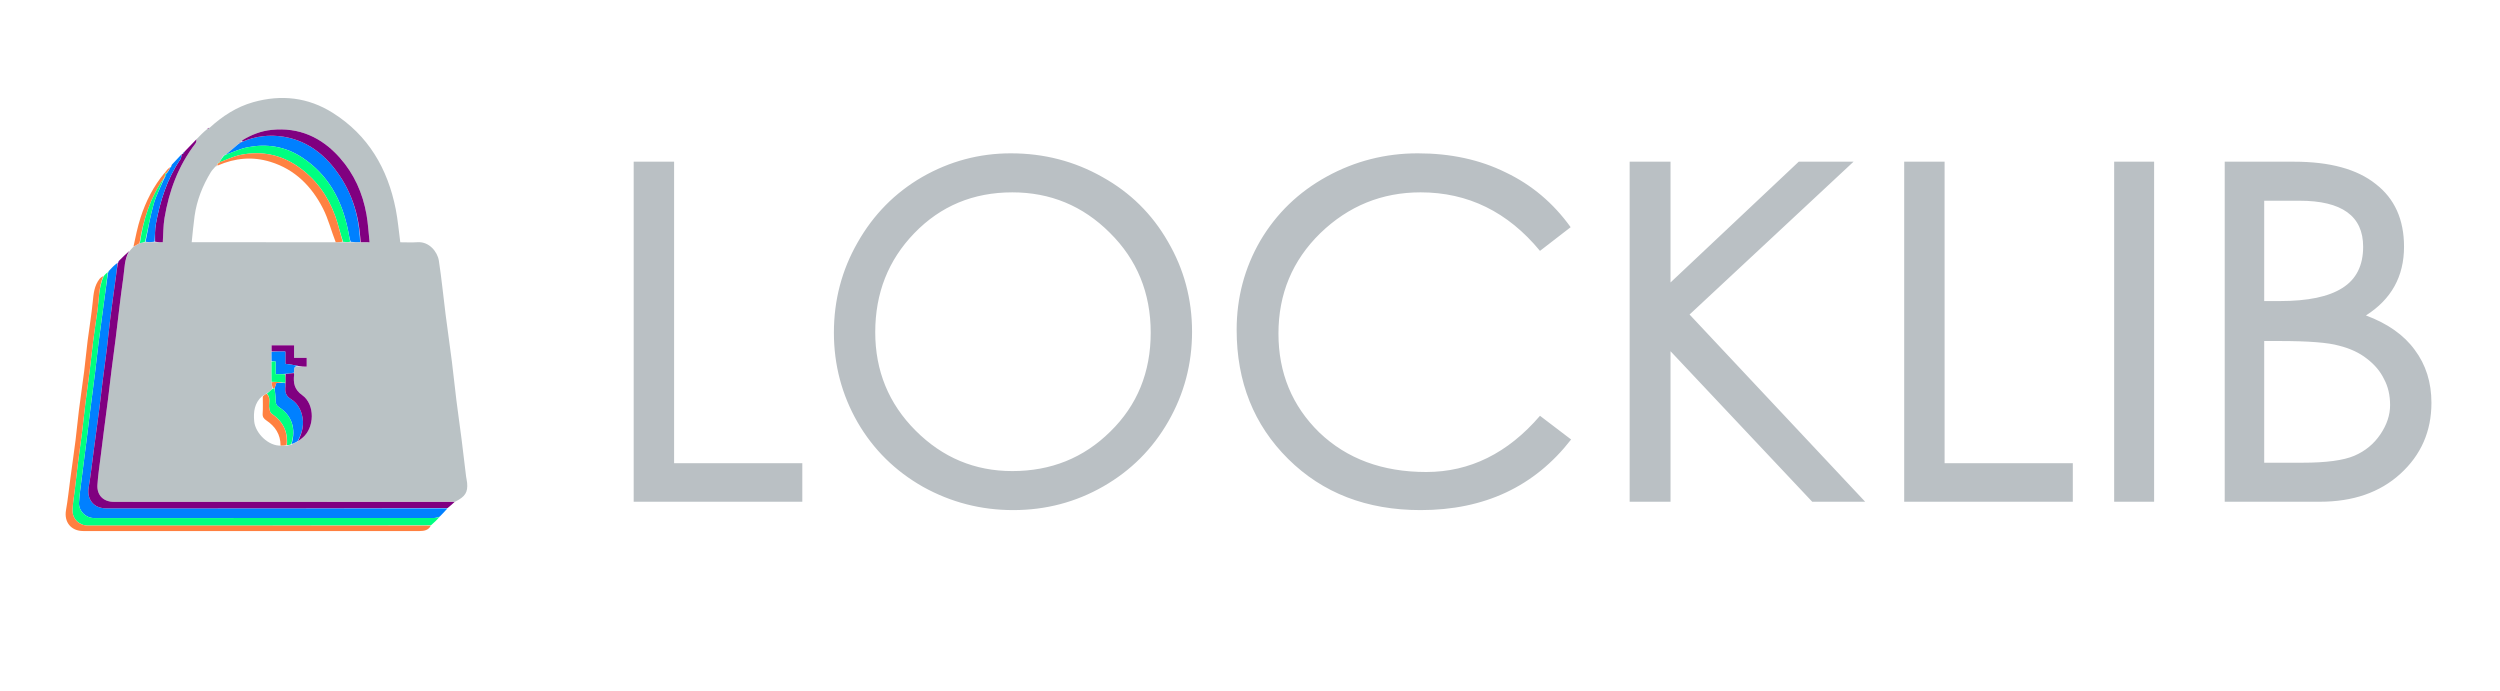 <?xml version="1.0" encoding="UTF-8" standalone="no"?>
<svg
   version="1.1"
   id="Layer_1"
   x="0px"
   y="0px"
   width="604"
   viewBox="0 0 604 167"
   enable-background="new 0 0 554 576"
   xml:space="preserve"
   sodipodi:docname="logo_7.svg"
   height="167"
   inkscape:version="1.4.2 (ebf0e940, 2025-05-08)"
   xmlns:inkscape="http://www.inkscape.org/namespaces/inkscape"
   xmlns:sodipodi="http://sodipodi.sourceforge.net/DTD/sodipodi-0.dtd"
   xmlns="http://www.w3.org/2000/svg"
   xmlns:svg="http://www.w3.org/2000/svg"><defs
   id="defs36"><rect
     x="115.195"
     y="20.642"
     width="423.49"
     height="118.524"
     id="rect36" /></defs><sodipodi:namedview
   id="namedview36"
   pagecolor="#ffffff"
   bordercolor="#000000"
   borderopacity="0.25"
   inkscape:showpageshadow="2"
   inkscape:pageopacity="0.0"
   inkscape:pagecheckerboard="0"
   inkscape:deskcolor="#d1d1d1"
   inkscape:zoom="1.7903163"
   inkscape:cx="-38.819956"
   inkscape:cy="131.541"
   inkscape:window-width="3072"
   inkscape:window-height="1186"
   inkscape:window-x="0"
   inkscape:window-y="25"
   inkscape:window-maximized="0"
   inkscape:current-layer="Layer_1" />

<path
   fill="#bac2c5"
   opacity="1"
   stroke="none"
   d="m 50.652,30.864 c 3.076,-2.8 6.489,-5.044 10.53,-6.181 6.76,-1.902 13.24,-1.179 19.198,2.571 8.596,5.41 13.287,13.486 15.228,23.276 0.509,2.567 0.722,5.192 1.1,8.005 1.275,0 2.743,0.078 4.199,-0.017 2.752,-0.178 4.783,2.287 5.12,4.464 0.665,4.295 1.073,8.63 1.623,12.944 0.484,3.799 1.039,7.589 1.52,11.389 0.395,3.12 0.703,6.251 1.092,9.371 0.388,3.117 0.846,6.225 1.243,9.341 0.387,3.034 0.732,6.073 1.104,9.108 0.063,0.512 0.203,1.016 0.248,1.529 0.202,2.264 -0.453,3.343 -2.914,4.552 -27.621,0.03 -55.035,0.029 -82.45,0.028 -2.467,-9e-5 -4.1,-1.569 -3.959,-4.049 0.129,-2.264 0.492,-4.516 0.766,-6.772 0.263,-2.17 0.539,-4.338 0.818,-6.505 0.328,-2.547 0.676,-5.092 0.997,-7.641 0.295,-2.339 0.554,-4.683 0.849,-7.023 0.316,-2.506 0.665,-5.008 0.98,-7.514 0.3,-2.382 0.566,-4.768 0.864,-7.15 0.313,-2.507 0.61,-5.017 0.979,-7.515 0.322,-2.182 0.229,-4.471 1.529,-6.423 0.255,-0.31 0.511,-0.62 0.894,-1.009 0.581,-0.345 1.034,-0.612 1.582,-0.901 0.467,-0.098 0.839,-0.174 1.328,-0.233 0.822,0.006 1.528,-0.006 2.351,3.05e-4 0.707,0.017 1.296,0.017 1.86,0.017 0.135,-2.054 0.101,-3.969 0.41,-5.826 1.096,-6.576 3.358,-12.694 7.478,-18.033 0.218,-0.282 0.221,-0.73 0.324,-1.101 0.775,-0.797 1.551,-1.595 2.476,-2.352 0.311,-0.09 0.471,-0.22 0.632,-0.35 M 65.582,92.454 c 0.086,0.465 0.172,0.93 0.182,1.55 -0.426,0.372 -0.852,0.744 -1.445,1.122 -0.276,0.178 -0.553,0.356 -0.998,0.588 -1.841,1.636 -2.121,3.795 -1.91,6.052 0.271,2.914 3.487,6.072 6.483,5.887 0.446,-0.011 0.893,-0.02 1.536,-0.003 0.296,-0.084 0.593,-0.168 1.074,-0.263 0.461,-0.258 0.922,-0.517 1.561,-0.782 0.328,-0.269 0.656,-0.538 0.985,-0.806 2.995,-2.437 3.105,-8.119 -0.05,-10.344 -1.896,-1.337 -2.165,-2.936 -1.948,-4.917 0.014,-0.126 -0.022,-0.258 -0.001,-0.609 -0.025,-0.748 -0.14,-1.566 1.288,-1.355 0.589,0 1.177,0 1.758,0 0,-0.778 0,-1.398 0,-2.112 -1.034,0 -1.971,0 -3.049,0 0,-1.063 0,-2.034 0,-3.026 -1.897,0 -3.647,0 -5.432,0 0,0.549 0,1.019 -0.034,1.722 0.012,0.706 0.023,1.412 -1.74e-4,2.361 0.008,1.573 0.017,3.147 -7.02e-4,4.934 M 52.913,39.066 c -0.123,0.131 -0.247,0.262 -0.423,0.576 0.008,0.118 0.016,0.237 0.02,0.342 0,0 0.013,0.006 -0.141,-0.081 -0.121,0.112 -0.242,0.224 -0.458,0.488 -0.325,0.394 -0.704,0.755 -0.967,1.187 -1.994,3.279 -3.393,6.791 -3.932,10.603 -0.292,2.063 -0.461,4.143 -0.698,6.335 11.823,0 23.252,0 34.91,0.016 0.532,-0.009 1.064,-0.02 1.823,-0.004 0.533,-0.012 1.066,-0.024 1.833,-0.002 0.707,-0.012 1.413,-0.022 2.354,6.08e-4 0.59,0 1.18,0 2.056,0 C 89.035,56.159 88.922,53.966 88.543,51.821 87.631,46.663 85.551,41.996 82.052,38.068 77.689,33.169 72.249,30.701 65.609,31.381 c -2.537,0.26 -4.899,1.176 -7.08,2.515 -0.056,0.034 -0.018,0.222 -0.008,0.341 0,0 0.001,-0.016 -0.165,-0.122 -0.28,0.214 -0.56,0.428 -0.936,0.8 -0.946,0.815 -1.891,1.63 -2.823,2.453 0,0 0.001,-0.016 -0.139,-0.131 -0.127,0.117 -0.254,0.235 -0.545,0.437 -0.296,0.515 -0.591,1.03 -0.884,1.528 0,0 0.016,0.005 -0.117,-0.137 z"
   id="path2"
   style="stroke-width:0.261" />
<path
   fill="#0080ff"
   opacity="1"
   stroke="none"
   d="m 26.381,65.372 c 0.627,-0.668 1.254,-1.336 1.979,-1.847 -0.083,1.424 -0.272,2.691 -0.445,3.96 -0.428,3.137 -0.87,6.272 -1.266,9.413 -0.305,2.426 -0.527,4.861 -0.823,7.288 -0.316,2.591 -0.685,5.175 -1.011,7.765 -0.289,2.297 -0.534,4.599 -0.83,6.894 -0.405,3.14 -0.841,6.276 -1.263,9.414 -0.427,3.18 -0.774,6.374 -1.302,9.538 -0.478,2.863 1.237,5.014 4.194,5.014 27.502,1.2e-4 55.003,3e-5 82.505,0 -0.581,0.643 -1.162,1.286 -1.894,2.019 -0.567,0.171 -0.985,0.323 -1.403,0.323 -27.379,0.012 -54.758,0.012 -82.136,0.006 -1.951,-4.5e-4 -3.683,-1.69 -3.597,-3.645 0.079,-1.799 0.358,-3.591 0.58,-5.382 0.396,-3.194 0.82,-6.384 1.222,-9.578 0.3,-2.386 0.573,-4.776 0.875,-7.162 0.398,-3.15 0.824,-6.297 1.213,-9.449 0.295,-2.388 0.531,-4.784 0.834,-7.171 0.399,-3.149 0.835,-6.293 1.261,-9.439 0.339,-2.505 0.687,-5.009 1.03,-7.514 0,0 0.005,0.022 0.071,0.005 0.112,-0.162 0.158,-0.307 0.204,-0.452 z"
   id="path3"
   style="stroke-width:0.261" />
<path
   fill="#800080"
   opacity="1"
   stroke="none"
   d="m 108.163,122.729 c -27.544,0.083 -55.046,0.083 -82.548,0.083 -2.957,-1e-5 -4.672,-2.15 -4.194,-5.014 0.528,-3.164 0.875,-6.357 1.302,-9.538 0.421,-3.138 0.858,-6.274 1.263,-9.414 0.296,-2.296 0.541,-4.598 0.83,-6.894 0.326,-2.59 0.695,-5.174 1.011,-7.765 0.296,-2.427 0.518,-4.863 0.823,-7.288 0.395,-3.141 0.838,-6.276 1.266,-9.413 0.173,-1.269 0.362,-2.536 0.536,-3.913 -0.007,-0.11 0.009,-0.094 0.08,-0.101 0.114,-0.155 0.158,-0.302 0.202,-0.45 0.8,-0.796 1.599,-1.593 2.492,-2.379 -1.207,1.962 -1.114,4.252 -1.436,6.433 -0.369,2.499 -0.666,5.008 -0.979,7.515 -0.297,2.382 -0.564,4.768 -0.864,7.15 -0.315,2.506 -0.664,5.008 -0.98,7.514 -0.295,2.339 -0.554,4.683 -0.849,7.023 -0.321,2.548 -0.669,5.093 -0.997,7.641 -0.279,2.168 -0.555,4.336 -0.818,6.505 -0.274,2.256 -0.637,4.507 -0.766,6.772 -0.141,2.48 1.492,4.049 3.959,4.049 27.414,10e-4 54.829,10e-4 82.365,0.005 -0.47,0.468 -1.062,0.933 -1.696,1.48 z"
   id="path4"
   style="stroke-width:0.261" />
<path
   fill="#00ff80"
   opacity="1"
   stroke="none"
   d="m 26.024,65.759 c -0.262,2.566 -0.609,5.07 -0.949,7.575 -0.426,3.145 -0.862,6.29 -1.261,9.439 -0.303,2.387 -0.538,4.783 -0.834,7.171 -0.39,3.151 -0.816,6.298 -1.213,9.449 -0.301,2.386 -0.575,4.776 -0.875,7.162 -0.401,3.193 -0.826,6.384 -1.222,9.578 -0.222,1.791 -0.501,3.583 -0.58,5.382 -0.086,1.956 1.647,3.645 3.597,3.645 27.379,0.006 54.758,0.006 82.136,-0.006 0.418,-1.8e-4 0.835,-0.152 1.36,-0.242 -0.56,0.633 -1.228,1.275 -2.058,1.999 -27.711,0.082 -55.258,0.083 -82.806,0.081 -2.187,-1.1e-4 -3.881,-1.623 -3.801,-3.788 0.056,-1.489 0.325,-2.971 0.5,-4.456 0.275,-2.335 0.535,-4.671 0.83,-7.003 0.316,-2.496 0.682,-4.986 0.994,-7.483 0.296,-2.376 0.533,-4.759 0.828,-7.135 0.316,-2.539 0.685,-5.072 1.002,-7.611 0.291,-2.333 0.521,-4.674 0.821,-7.006 0.31,-2.409 0.665,-4.813 1.014,-7.217 0.418,-2.89 0.305,-5.877 1.566,-8.613 0.289,-0.327 0.578,-0.654 0.949,-0.919 z"
   id="path5"
   style="stroke-width:0.261" />
<path
   fill="#ff8040"
   opacity="1"
   stroke="none"
   d="m 24.982,66.663 c -1.169,2.752 -1.055,5.739 -1.474,8.628 -0.348,2.404 -0.704,4.808 -1.014,7.217 -0.3,2.332 -0.53,4.673 -0.821,7.006 -0.317,2.539 -0.686,5.072 -1.002,7.611 -0.295,2.376 -0.532,4.759 -0.828,7.135 -0.312,2.497 -0.678,4.987 -0.994,7.483 -0.295,2.332 -0.555,4.669 -0.83,7.003 -0.175,1.485 -0.444,2.966 -0.5,4.456 -0.081,2.165 1.614,3.788 3.801,3.788 27.547,10e-4 55.095,9e-4 82.762,8.4e-4 -0.533,1.1 -1.574,1.312 -2.746,1.312 -23.247,-0.007 -46.494,-0.005 -69.74,-0.005 -3.831,0 -7.662,2.8e-4 -11.493,-8e-5 -2.941,-2.9e-4 -4.668,-2.181 -4.158,-5.037 0.444,-2.482 0.692,-5 1.031,-7.501 0.425,-3.137 0.879,-6.271 1.277,-9.411 0.307,-2.425 0.514,-4.863 0.821,-7.289 0.397,-3.141 0.871,-6.272 1.268,-9.412 0.307,-2.425 0.516,-4.863 0.822,-7.289 0.397,-3.141 0.935,-6.266 1.241,-9.415 0.193,-1.987 0.363,-3.927 1.642,-5.561 0.226,-0.289 0.559,-0.493 0.936,-0.722 z"
   id="path6"
   style="stroke-width:0.261" />
<path
   fill="#800080"
   opacity="1"
   stroke="none"
   d="m 47.483,33.636 c -0.042,0.3 -0.045,0.748 -0.263,1.03 -4.12,5.339 -6.382,11.457 -7.478,18.033 -0.309,1.857 -0.276,3.772 -0.41,5.826 -0.564,0 -1.153,0 -1.86,-0.133 -0.025,-1.504 -0.061,-2.897 0.183,-4.24 1.01,-5.571 2.695,-10.899 5.913,-15.647 0.233,-0.343 0.241,-0.839 0.353,-1.264 0,0 0.077,-0.056 0.181,-0.008 0.245,-0.184 0.385,-0.416 0.525,-0.647 0.931,-0.96 1.862,-1.92 2.855,-2.95 z"
   id="path7"
   style="stroke-width:0.261" />
<path
   fill="#0080ff"
   opacity="1"
   stroke="none"
   d="m 43.847,37.303 c -0.038,0.364 -0.046,0.859 -0.279,1.203 -3.219,4.747 -4.903,10.076 -5.913,15.647 -0.243,1.343 -0.207,2.736 -0.3,4.223 -0.706,0.128 -1.412,0.139 -2.186,0.04 0.598,-3.141 1.121,-6.214 1.981,-9.19 0.611,-2.115 1.675,-4.1 2.542,-6.131 0.005,0.011 -0.018,0.015 0.072,-0.016 0.218,-0.444 0.346,-0.857 0.473,-1.265 -0.001,0.006 -0.012,0.007 0.077,0.04 0.192,-0.166 0.294,-0.366 0.436,-0.65 0.158,-0.297 0.277,-0.509 0.396,-0.722 0,0 0.07,-0.07 0.155,-0.149 0.135,-0.242 0.186,-0.405 0.236,-0.568 0.745,-0.8 1.491,-1.601 2.311,-2.462 z"
   id="path8"
   style="stroke-width:0.261" />
<path
   fill="#ff8040"
   opacity="1"
   stroke="none"
   d="m 33.699,58.764 c -0.453,0.267 -0.907,0.534 -1.449,0.8 0.505,-2.345 0.975,-4.728 1.719,-7.023 1.27,-3.917 3.114,-7.564 5.814,-10.803 0.142,0.03 0.174,0.062 0.194,0.194 -0.109,0.459 -0.207,0.818 -0.304,1.178 0,0 0.023,-0.005 -0.071,-0.068 -3.321,4.723 -4.993,10.082 -5.903,15.722 z"
   id="path9"
   style="stroke-width:0.261" />
<path
   fill="#ff8040"
   opacity="1"
   stroke="none"
   d="m 41.063,40.405 c -0.036,0.29 -0.155,0.502 -0.385,0.825 -0.225,0.271 -0.34,0.431 -0.454,0.591 0,0 0.012,-0.001 -0.051,-0.006 -0.062,-0.005 -0.185,0.018 -0.185,0.018 -0.032,-0.032 -0.064,-0.065 -0.137,-0.152 0.349,-0.488 0.739,-0.921 1.211,-1.276 z"
   id="path10"
   style="stroke-width:0.261" />
<path
   fill="#0080ff"
   opacity="1"
   stroke="none"
   d="m 44.551,36.619 c -0.063,0.199 -0.203,0.43 -0.437,0.593 0.058,-0.232 0.209,-0.397 0.437,-0.593 z"
   id="path11"
   style="stroke-width:0.261" />
<path
   fill="#800080"
   opacity="1"
   stroke="none"
   d="m 50.562,30.854 c -0.07,0.14 -0.23,0.271 -0.47,0.322 0.074,-0.163 0.226,-0.248 0.47,-0.322 z"
   id="path12"
   style="stroke-width:0.261" />
<path
   fill="#00ff80"
   opacity="1"
   stroke="none"
   d="m 26.289,65.383 c 0.047,0.134 7.15e-4,0.279 -0.123,0.441 -0.042,-0.132 -0.006,-0.281 0.123,-0.441 z"
   id="path13"
   style="stroke-width:0.261" />
<path
   fill="#0080ff"
   opacity="1"
   stroke="none"
   d="m 28.64,63.032 c 0.049,0.136 0.006,0.284 -0.117,0.445 -0.045,-0.135 -0.01,-0.285 0.117,-0.445 z"
   id="path14"
   style="stroke-width:0.261" />
<path
   fill="#ff8040"
   opacity="1"
   stroke="none"
   d="m 41.43,39.799 c 0.056,0.129 0.005,0.293 -0.112,0.517 -0.042,-0.12 -0.018,-0.302 0.112,-0.517 z"
   id="path15"
   style="stroke-width:0.261" />

<path
   fill="#0080ff"
   opacity="1"
   stroke="none"
   d="m 54.584,37.361 c 0.946,-0.815 1.891,-1.63 2.972,-2.527 0.413,-0.259 0.69,-0.436 0.966,-0.612 0,0 -0.001,0.016 0.093,0.012 3.225,-1.392 6.576,-1.737 9.851,-1.207 5.012,0.811 9.02,3.507 12.202,7.513 4.192,5.276 6.108,11.304 6.332,17.954 -0.707,0.012 -1.413,0.022 -2.284,-0.075 -0.306,-0.948 -0.425,-1.793 -0.594,-2.627 -1.502,-7.396 -4.802,-13.656 -11.329,-17.866 -4.009,-2.585 -8.404,-3.244 -13.005,-2.339 -1.782,0.35 -3.472,1.17 -5.204,1.776 z"
   id="path17"
   style="stroke-width:0.261" />
<path
   fill="#800080"
   opacity="1"
   stroke="none"
   d="M 87.117,58.509 C 86.777,51.842 84.861,45.815 80.669,40.538 c -3.182,-4.006 -7.191,-6.702 -12.202,-7.513 -3.275,-0.53 -6.626,-0.185 -9.859,1.206 -0.096,-0.113 -0.134,-0.301 -0.078,-0.335 2.181,-1.339 4.543,-2.255 7.08,-2.515 6.64,-0.68 12.08,1.788 16.444,6.687 3.499,3.928 5.579,8.595 6.49,13.753 0.379,2.145 0.492,4.338 0.747,6.705 -0.875,0 -1.465,0 -2.173,-0.017 z"
   id="path18"
   style="stroke-width:0.261" />
<path
   fill="#00ff80"
   opacity="1"
   stroke="none"
   d="m 54.591,37.365 c 1.725,-0.61 3.415,-1.43 5.197,-1.78 4.601,-0.904 8.996,-0.246 13.005,2.339 6.527,4.21 9.828,10.47 11.329,17.866 0.169,0.834 0.288,1.678 0.478,2.61 -0.486,0.104 -1.019,0.116 -1.708,0.022 -0.738,-2.17 -1.196,-4.28 -1.927,-6.291 -1.778,-4.889 -4.712,-8.949 -9.037,-11.936 -4.198,-2.899 -8.839,-3.763 -13.779,-2.779 -1.757,0.35 -3.417,1.188 -5.122,1.803 0.296,-0.515 0.591,-1.03 1.051,-1.574 0.283,-0.117 0.402,-0.205 0.521,-0.292 0,0 -0.001,0.016 -0.008,0.012 z"
   id="path19"
   style="stroke-width:0.261" />
<path
   fill="#ff8040"
   opacity="1"
   stroke="none"
   d="m 53.028,39.211 c 1.703,-0.607 3.363,-1.445 5.12,-1.795 4.941,-0.984 9.582,-0.12 13.779,2.779 4.325,2.987 7.259,7.046 9.037,11.936 0.731,2.011 1.189,4.12 1.814,6.277 -0.49,0.102 -1.022,0.112 -1.669,0.114 -1.079,-2.724 -1.768,-5.58 -3.066,-8.126 -2.729,-5.358 -6.765,-9.462 -12.691,-11.29 -4.304,-1.328 -8.535,-0.961 -12.741,0.881 -0.107,-0.11 -0.115,-0.228 -0.017,-0.438 0.22,-0.175 0.335,-0.258 0.45,-0.342 0,0 -0.016,-0.005 -0.018,0.004 z"
   id="path20"
   style="fill:#ff8242;fill-opacity:1;stroke-width:0.261" />
<path
   fill="#0080ff"
   opacity="1"
   stroke="none"
   d="m 71.888,106.611 c -0.461,0.258 -0.922,0.517 -1.454,0.682 1.167,-3.711 0.008,-6.991 -2.981,-8.881 -0.64,-0.405 -0.888,-0.895 -0.864,-1.686 0.029,-0.969 -0.171,-1.945 -0.225,-3.013 0.165,-0.462 0.283,-0.829 0.396,-1.181 0.513,-0.025 0.969,-0.048 1.517,-0.055 0.279,0.018 0.465,0.021 0.669,0.143 0.02,0.337 0.048,0.557 0.022,0.771 -0.165,1.312 0.088,2.287 1.393,3.074 1.285,0.775 2.127,2.092 2.557,3.613 0.665,2.348 0.12,4.484 -1.029,6.535 z"
   id="path21"
   style="stroke-width:0.261" />
<path
   fill="#800080"
   opacity="1"
   stroke="none"
   d="m 71.977,106.608 c 1.06,-2.048 1.605,-4.183 0.94,-6.531 -0.43,-1.52 -1.272,-2.838 -2.557,-3.613 -1.305,-0.787 -1.558,-1.762 -1.393,-3.074 0.027,-0.214 -0.001,-0.434 -0.004,-0.886 -0.012,-0.853 -0.023,-1.472 0.027,-2.181 0.718,-0.117 1.373,-0.145 2.028,-0.173 0.013,0.129 0.049,0.261 0.035,0.387 -0.217,1.981 0.052,3.58 1.948,4.917 3.155,2.225 3.045,7.907 0.05,10.344 -0.329,0.268 -0.657,0.537 -1.074,0.809 z"
   id="path22"
   style="stroke-width:0.261" />

<path
   fill="#00ff80"
   opacity="1"
   stroke="none"
   d="m 66.316,93.808 c 0.101,0.973 0.302,1.949 0.273,2.918 -0.024,0.791 0.225,1.282 0.864,1.686 2.989,1.89 4.148,5.17 2.888,8.886 -0.317,0.183 -0.614,0.267 -1.009,0.22 0.268,-3.4 -1.1,-5.798 -3.756,-7.608 -0.311,-0.212 -0.427,-0.802 -0.51,-1.24 -0.224,-1.178 0.466,-2.503 -0.579,-3.552 0.426,-0.372 0.852,-0.744 1.394,-1.21 0.222,-0.097 0.329,-0.099 0.435,-0.101 z"
   id="path24"
   style="stroke-width:0.261" />
<path
   fill="#ff8040"
   opacity="1"
   stroke="none"
   d="m 64.403,95.122 c 1.128,1.045 0.438,2.37 0.662,3.548 0.083,0.438 0.199,1.028 0.51,1.24 2.656,1.81 4.024,4.208 3.658,7.594 -0.446,0.127 -0.892,0.138 -1.45,0.14 -0.009,-2.701 -1.282,-4.641 -3.451,-6.083 -0.597,-0.396 -0.935,-0.839 -0.874,-1.651 0.1,-1.33 0.028,-2.674 0.031,-4.132 0.279,-0.298 0.555,-0.476 0.915,-0.657 z"
   id="path25"
   style="stroke-width:0.261" />
<path
   fill="#800080"
   opacity="1"
   stroke="none"
   d="m 65.617,84.925 c 0,-0.47 0,-0.941 0,-1.489 1.785,0 3.535,0 5.432,0 0,0.992 0,1.963 0,3.026 1.078,0 2.015,0 3.049,0 0,0.715 0,1.334 0,2.112 -0.58,0 -1.169,0 -1.886,-0.125 -1.148,-0.265 -2.168,-0.405 -3.28,-0.557 0,-0.971 0,-1.91 0,-2.967 -1.168,0 -2.242,0 -3.315,0 z"
   id="path26"
   style="stroke-width:0.261" />
<path
   fill="#0080ff"
   opacity="1"
   stroke="none"
   d="m 65.6,85.041 c 1.09,-0.117 2.164,-0.117 3.332,-0.117 0,1.057 0,1.996 0,2.967 1.111,0.152 2.131,0.292 3.163,0.54 -1.183,-0.069 -1.067,0.749 -1.06,1.608 -0.672,0.139 -1.328,0.167 -2.162,0.284 -0.849,0.089 -1.519,0.089 -2.276,0.089 0,-1.15 0,-2.091 0,-3.068 -0.387,-0.027 -0.684,-0.048 -0.98,-0.069 -0.012,-0.706 -0.023,-1.412 -0.017,-2.235 z"
   id="path27"
   style="stroke-width:0.261" />
<path
   fill="#00ff80"
   opacity="1"
   stroke="none"
   d="m 33.794,58.742 c 0.815,-5.618 2.487,-10.977 5.804,-15.711 -0.772,2.095 -1.837,4.079 -2.447,6.195 -0.859,2.976 -1.383,6.049 -2.097,9.174 -0.42,0.169 -0.792,0.245 -1.259,0.343 z"
   id="path28"
   style="stroke-width:0.261" />
<path
   fill="#00ff80"
   opacity="1"
   stroke="none"
   d="m 65.6,87.398 c 0.314,-0.101 0.61,-0.08 0.998,-0.053 0,0.977 0,1.918 0,3.068 0.757,0 1.427,0 2.214,4.09e-4 0.129,0.62 0.141,1.239 0.135,1.973 -0.205,0.112 -0.391,0.109 -0.73,5.9e-5 -0.97,-0.12 -1.789,-0.133 -2.608,-0.147 -0.008,-1.573 -0.017,-3.147 -0.008,-4.841 z"
   id="path29"
   style="stroke-width:0.261" />
<path
   fill="#ff8040"
   opacity="1"
   stroke="none"
   d="m 65.596,92.346 c 0.832,-0.094 1.651,-0.08 2.529,0.024 -0.396,0.114 -0.852,0.136 -1.365,0.162 -0.113,0.352 -0.231,0.72 -0.396,1.181 -0.154,0.097 -0.26,0.099 -0.444,0.118 -0.164,-0.448 -0.25,-0.913 -0.323,-1.485 z"
   id="path30"
   style="stroke-width:0.261" />
<path
   fill="#800080"
   opacity="1"
   stroke="none"
   d="m 58.439,34.168 c -0.194,0.23 -0.471,0.407 -0.835,0.586 0.193,-0.211 0.472,-0.425 0.835,-0.586 z"
   id="path31"
   style="stroke-width:0.261" />
<path
   fill="#ff8040"
   opacity="1"
   stroke="none"
   d="m 52.446,39.945 c -0.042,0.127 -0.161,0.21 -0.359,0.293 0.041,-0.113 0.162,-0.224 0.359,-0.293 z"
   id="path32"
   style="stroke-width:0.261" />
<path
   fill="#00ff80"
   opacity="1"
   stroke="none"
   d="m 52.979,39.137 c -0.048,0.155 -0.163,0.238 -0.357,0.322 0.044,-0.131 0.168,-0.262 0.357,-0.322 z"
   id="path33"
   style="stroke-width:0.261" />
<path
   fill="#0080ff"
   opacity="1"
   stroke="none"
   d="m 54.529,37.296 c -0.049,0.145 -0.168,0.233 -0.369,0.307 0.045,-0.13 0.172,-0.248 0.369,-0.307 z"
   id="path34"
   style="stroke-width:0.261" />
<path
   fill="#00ff80"
   opacity="1"
   stroke="none"
   d="m 39.977,41.932 c 0.012,-0.099 0.135,-0.122 0.198,-0.123 -0.065,0.412 -0.193,0.826 -0.411,1.27 0.007,-0.329 0.105,-0.688 0.214,-1.147 z"
   id="path35"
   style="stroke-width:0.261" />
<path
   fill="#00ff80"
   opacity="1"
   stroke="none"
   d="m 40.314,41.854 c 0.025,-0.193 0.139,-0.353 0.325,-0.539 -0.031,0.173 -0.133,0.373 -0.325,0.539 z"
   id="path36"
   style="stroke-width:0.261" />
<path
   style="font-size:96px;line-height:0;font-family:'Heiti SC';-inkscape-font-specification:'Heiti SC';white-space:pre;fill:#bac0c4;stroke-width:1.169"
   d="M 193.838,121.219 H 153.098 V 39.065 h 9.764 v 72.839 h 30.976 z m 50.392,-84.174 q 12.009,0 22.11,5.724 10.101,5.612 15.825,15.6 5.836,9.989 5.836,21.773 0,11.672 -5.724,21.661 -5.724,9.989 -15.712,15.712 -9.989,5.724 -21.773,5.724 -11.672,0 -21.773,-5.612 -10.101,-5.724 -15.825,-15.6 -5.724,-9.989 -5.724,-21.661 0,-11.784 5.724,-21.773 5.724,-10.101 15.6,-15.825 9.989,-5.724 21.436,-5.724 z m 0.337,76.767 q 14.029,0 23.681,-9.54 9.764,-9.54 9.764,-23.905 0,-14.366 -9.876,-24.13 -9.764,-9.764 -23.569,-9.764 -14.141,0 -23.681,9.876 -9.427,9.764 -9.427,23.905 0,14.029 9.764,23.793 9.764,9.764 23.344,9.764 z m 135.015,-7.632 q -13.243,17.059 -36.363,17.059 -19.528,0 -31.986,-12.346 -12.458,-12.346 -12.458,-31.201 0,-11.672 5.724,-21.549 5.836,-9.876 16.049,-15.488 10.213,-5.612 21.997,-5.612 11.897,0 21.212,4.602 9.427,4.489 15.712,13.243 l -7.407,5.724 q -11.672,-14.141 -28.844,-14.141 -14.029,0 -24.242,9.876 -10.101,9.876 -10.101,24.242 0,14.253 9.876,23.905 9.989,9.54 25.813,9.54 15.825,0 27.497,-13.58 z m 71.043,15.039 H 437.83 L 403.599,84.856 v 36.363 h -9.876 V 39.065 h 9.876 v 29.18 l 30.976,-29.18 h 13.243 l -39.618,36.924 z m 50.168,0 H 460.052 V 39.065 h 9.764 v 72.839 h 30.976 z m 19.641,0 h -9.652 V 39.065 h 9.652 z m 51.178,-45.005 q 7.856,2.918 11.784,8.305 4.04,5.387 4.04,12.794 0,10.325 -7.52,17.172 -7.407,6.734 -19.416,6.734 H 537.492 V 39.065 h 16.723 q 13.019,0 19.753,5.387 6.846,5.275 6.846,15.151 0,10.774 -9.203,16.61 z m -24.579,-3.479 h 3.816 q 10.101,0 15.039,-3.142 5.05,-3.142 5.05,-9.989 0,-11.111 -15.376,-11.111 h -8.53 z m 0,39.057 h 9.203 q 8.642,0 12.57,-1.683 3.928,-1.683 6.285,-5.163 2.357,-3.479 2.357,-7.071 0,-3.591 -1.459,-6.285 -1.347,-2.806 -4.153,-4.938 -2.694,-2.132 -6.734,-3.142 -3.928,-1.122 -14.366,-1.122 h -3.704 z"
   id="text36"
   aria-label="LOCKLIB" /></svg>
